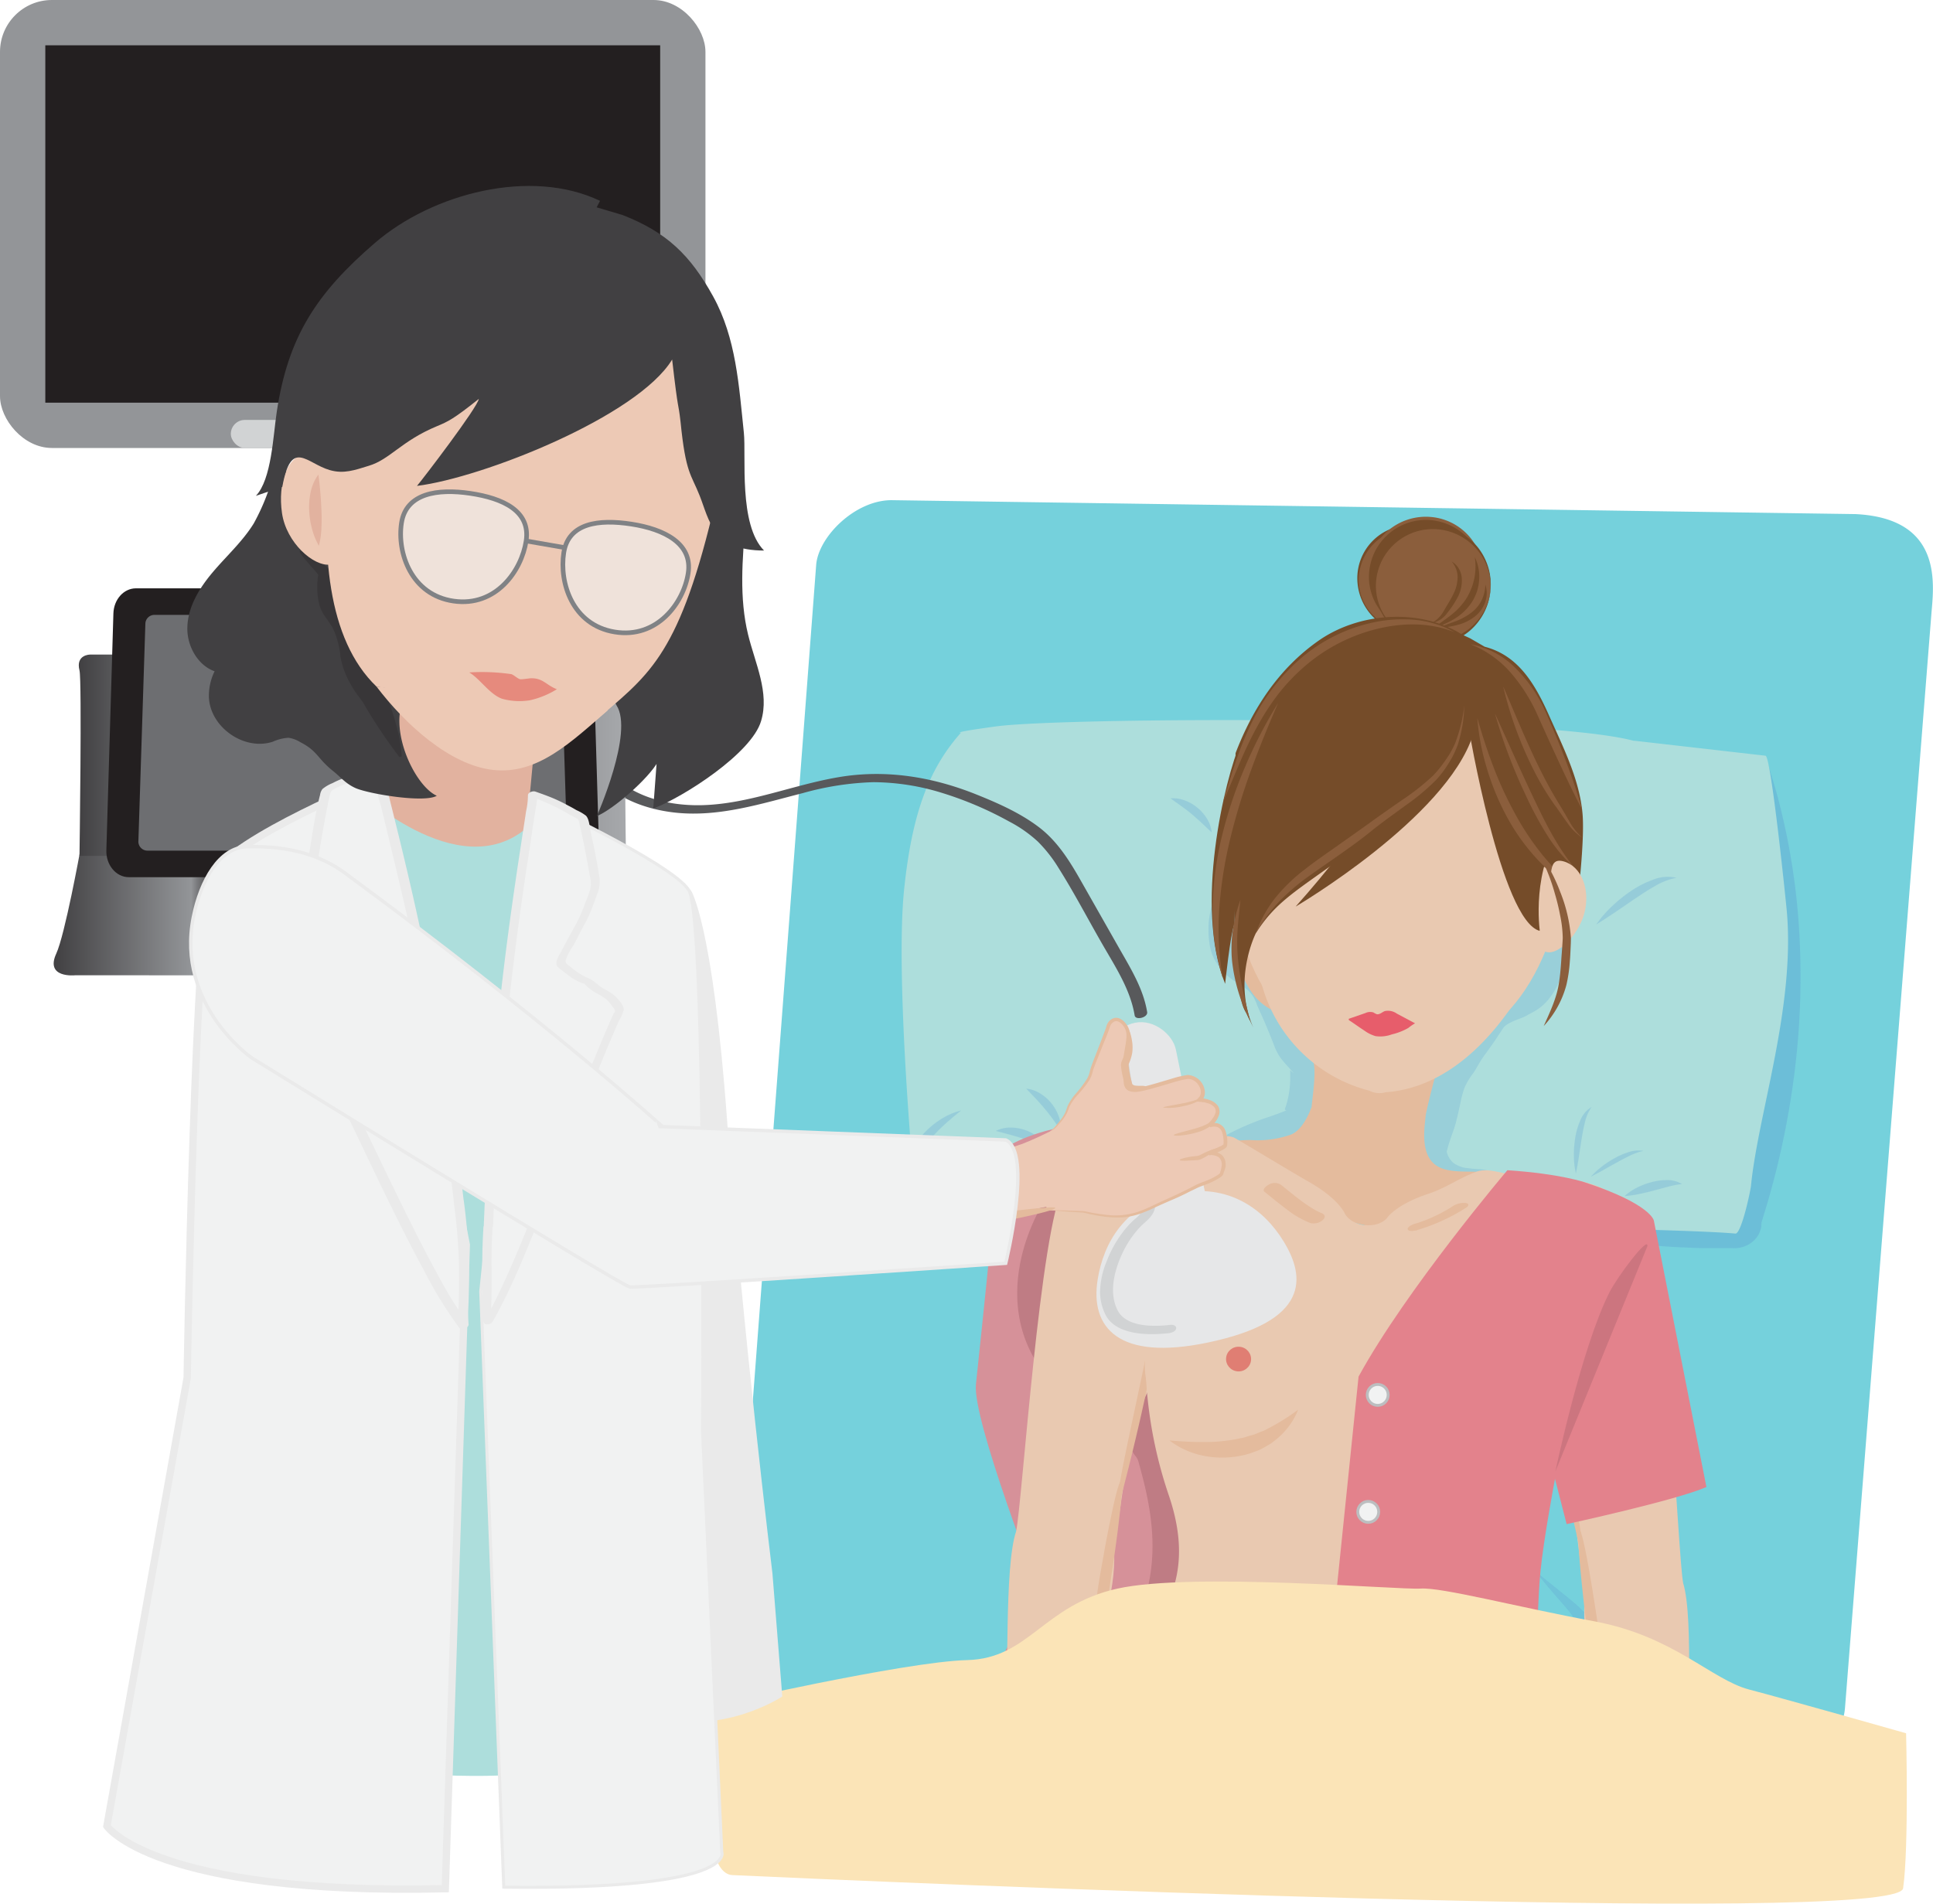 <svg xmlns="http://www.w3.org/2000/svg" xmlns:xlink="http://www.w3.org/1999/xlink" viewBox="0 0 446.94 440.24"><defs><linearGradient id="fce7b51f-4bb6-4903-bdf6-40486b4a5778" x1="12.4" y1="211.14" x2="150.71" y2="211.14" gradientUnits="userSpaceOnUse"><stop offset="0" stop-color="#414042"/><stop offset="0.23" stop-color="#939598"/><stop offset="0.23" stop-color="#939598"/><stop offset="0.24" stop-color="#797a7d"/><stop offset="0.25" stop-color="#656567"/><stop offset="0.27" stop-color="#555456"/><stop offset="0.29" stop-color="#49494b"/><stop offset="0.31" stop-color="#434244"/><stop offset="0.39" stop-color="#414042"/><stop offset="1" stop-color="#a7a9ac"/><stop offset="1" stop-color="#7b7c7e"/><stop offset="1" stop-color="#4f5051"/><stop offset="1" stop-color="#2d2d2e"/><stop offset="1" stop-color="#141415"/><stop offset="1" stop-color="#050505"/><stop offset="1"/></linearGradient><linearGradient id="edae6487-9c0c-45ca-821b-d4c305cb0b26" x1="18.22" y1="174.66" x2="144.89" y2="174.66" xlink:href="#fce7b51f-4bb6-4903-bdf6-40486b4a5778"/><linearGradient id="b2192271-04e0-40da-9e20-a21515b440f6" x1="71.08" y1="113.55" x2="92.03" y2="113.55" xlink:href="#fce7b51f-4bb6-4903-bdf6-40486b4a5778"/><linearGradient id="fd9d9176-9195-45a0-ba86-cf8f6b1743f7" x1="68.24" y1="131.14" x2="94.87" y2="131.14" gradientUnits="userSpaceOnUse"><stop offset="0" stop-color="#414042"/><stop offset="0.19" stop-color="#a7a9ac"/><stop offset="0.22" stop-color="#8f9093"/><stop offset="0.27" stop-color="#6d6e70"/><stop offset="0.31" stop-color="#555457"/><stop offset="0.36" stop-color="#464547"/><stop offset="0.39" stop-color="#414042"/><stop offset="0.65" stop-color="#939598"/><stop offset="0.7" stop-color="#7a7c7e"/><stop offset="0.84" stop-color="#39393a"/><stop offset="0.95" stop-color="#101010"/><stop offset="1"/></linearGradient></defs><g id="b916371e-0534-4024-bbf1-36ee261a20ef" data-name="Layer 2"><g id="a694b254-cdf7-442f-8dc4-d4b4ee3554cd" data-name="Layer 7"><path d="M413.8,406l-239.08-9.52c-6.54-.49-5.06-14.37-4.57-20.91l18.56-244.9c.5-6.54,9-15,17.42-15L429,118.89c20.62,1,18.05,16.76,17.55,23.31L426.59,395A12,12,0,0,1,413.8,406Z" style="fill:#75d1dc"/><g style="opacity:0.67"><g style="opacity:0.62"><path d="M214.44,270.63a9.06,9.06,0,0,0,2.35-.17,1.35,1.35,0,0,0,1-1,2.31,2.31,0,0,0-.74-1.88c-.08-.07-.07,0,0,.07a1.43,1.43,0,0,1,.16.23l.12.14h.17l1.31.14c1.74.16,3.48.38,5.2.61,3.45.45,6.86,1,10.24,1.67,6.77,1.28,13.42,2.85,20,4.49s13.15,3.39,19.76,4.81l10.06,1.76c1.67.3,3.34.59,5,.85a28.45,28.45,0,0,0,5,.42,25.66,25.66,0,0,1-5.11.2c-1.71-.06-3.41-.16-5.11-.27-3.4-.19-6.77-.49-10.18-.61-6.89-.12-13.72-.83-20.49-1.57s-13.49-1.57-20.17-2.24c-3.33-.35-6.66-.62-10-.85-1.66-.11-3.31-.21-5-.26l-1.23,0h-.16l-.19.12a1.15,1.15,0,0,1-.48.17,2.34,2.34,0,0,1-1.25-.11,4.38,4.38,0,0,1-1.64-1,4.16,4.16,0,0,1-1.29-2.13,2.55,2.55,0,0,1,.44-2.15A4.92,4.92,0,0,1,214.44,270.63Z" style="fill:#60a4d2"/></g><g style="opacity:0.62"><path d="M362.45,283.92a103.25,103.25,0,0,1,18.68-4.2q4.68-.63,9.39-.89c1.57-.1,3.15-.17,4.73-.18s3.16,0,4.89.07l.6,0c.08,0,.09,0,0,0a5.47,5.47,0,0,0-.66.19,4,4,0,0,0-1.46,1,3.54,3.54,0,0,0-.34.45c0,.06-.13.2-.2.33s-.13.25-.18.38a3.24,3.24,0,0,0-.25,1c0,.3,0,0,.2-1l.1-.37.1-.3,0-.14.1-.27.18-.54,1.48-4.34c.91-2.92,1.85-5.83,2.68-8.78q2.49-8.84,4.29-17.85A210.74,210.74,0,0,0,410.75,212q.18-9.25-.49-18.56c-.39-6.21-1.34-12.37-2-18.62.82,3,1.83,6,2.64,9s1.54,6.11,2.18,9.21a157.51,157.51,0,0,1,2.68,18.78,177.74,177.74,0,0,1-1.08,38.08,190.42,190.42,0,0,1-3.51,18.81c-.72,3.12-1.57,6.19-2.44,9.27l-1.39,4.58-.18.57-.09.29,0,.14c0,.07,0-.09.05-.16l.07-.23c.11-.54.12-.47.08.22a5.73,5.73,0,0,1-.4,1.57,4.63,4.63,0,0,1-.24.51,4.82,4.82,0,0,1-.27.45,5.56,5.56,0,0,1-.53.67,6.12,6.12,0,0,1-2.45,1.65,7.17,7.17,0,0,1-1.8.41,7,7,0,0,1-1.17,0h-.57l-4.49,0c-1.54,0-3.08,0-4.64-.1-3.11-.1-6.23-.29-9.36-.61s-6.27-.75-9.42-1.37c-1.57-.31-3.14-.65-4.71-1.08l-2.36-.69C364,284.52,363.22,284.26,362.45,283.92Z" style="fill:#60a4d2"/></g></g><path d="M230.23,168c15.83-2.18,125.43-2.58,147.52,3.32l.28,0,30.19,3.45c1.3.18,4.84,34.89,4.94,36.2,1.87,22.22-6.66,46.62-8.3,63.22-.14,1.37-2.25,11.21-3.61,11.09-16.95-1.53-102.74-1.76-139.44-6.28-17.34-2.14-44.36-7.69-48.63-8.06a2.48,2.48,0,0,1-2.27-2.27c-.77-9.17-3.66-46-1.85-63.1,1.75-16.68,5.38-27.44,13.14-36.14C222.2,169.46,219.52,169.46,230.23,168Z" style="fill:#addedc"/><g style="opacity:0.64"><g style="opacity:0.53"><path d="M377.13,286.8c1.34,5,2.37,10,3.3,15s1.73,10.06,2.42,15.11c1.39,10.09,2.38,20.21,3.1,30.36.19,2.54.31,5.06.47,7.63a55.38,55.38,0,0,1-.1,8.12c-.07.7-.16,1.4-.28,2.11l-.19,1.06-.17.85c-.23,1.18-.44,2.46-.72,3.82a21,21,0,0,1-1.35,4.28,10.35,10.35,0,0,1-3.21,4,9.69,9.69,0,0,1-2.25,1.19,14.24,14.24,0,0,1-2.17.66,11.64,11.64,0,0,1-2.41.28,5.82,5.82,0,0,1-.78-.05,5.35,5.35,0,0,1-.76-.16,7.5,7.5,0,0,1-1.23-.49,16.36,16.36,0,0,1-3.46-2.59,30.27,30.27,0,0,1-2.73-2.94c-.41-.5-.85-1.06-1.21-1.58s-.74-1-1.14-1.44c-.8-1-1.64-1.92-2.48-2.88s-1.67-1.93-2.49-2.92-1.65-2-2.38-3c1.9,1.71,3.94,3.23,5.91,4.86,1,.81,2,1.62,3,2.46.49.42,1,.84,1.47,1.33s.89.83,1.36,1.23a31.73,31.73,0,0,0,2.9,2.21,12.41,12.41,0,0,0,2.92,1.55,2.74,2.74,0,0,0,.57.14,1.08,1.08,0,0,0,.35,0,7.82,7.82,0,0,0,1.33-.41,14.08,14.08,0,0,0,1.41-.68,4.34,4.34,0,0,0,1-.74,5.66,5.66,0,0,0,1.11-2.15,18.63,18.63,0,0,0,.49-3.11c.1-1.15.15-2.4.25-3.74l.1-1,.07-.84q.06-.82.06-1.68a61.39,61.39,0,0,0-.46-7.12c-.23-2.5-.52-5-.73-7.58-.9-10.13-1.53-20.28-1.75-30.46q-.18-7.65,0-15.31C376.38,297.06,376.59,291.94,377.13,286.8Z" style="fill:#60a4d2"/></g><g style="opacity:0.53"><path d="M350.52,358.12c-2.31.92-3.4,3.22-5.3,4.65l2.92.35c.2-.72.38-1.44.61-2.15a4.65,4.65,0,0,1,.78-1.85c1.45-1.19-.17-2-1.46-1.61a11.31,11.31,0,0,0-3.45,1.82c-.48.38-.9,1-.33,1.48s1.64.22,2.25-.05l3.76-1.64c.67-.29,1.52-1.26.6-1.8a6,6,0,0,0-4.64-.5l2,1.05a4.34,4.34,0,0,1,1-1.14c.55-.41.92-1.12.21-1.57a2.59,2.59,0,0,0-2.51.37l-2.2,1.63,2.92.35a5.68,5.68,0,0,1,1.58-2.64c1-.94-.42-1.62-1.29-1.45a7.26,7.26,0,0,0-3.63,1.8l3.23.08a2.2,2.2,0,0,1,.63-1.18L345,354c-2.73,12.87-5.3,27.55,1.55,39.58.74,1.3,4.16.08,3.5-1.07a34.3,34.3,0,0,1-4.26-17.18c-.06-7.37,1.23-14.64,2.75-21.83.34-1.59-2.75-.58-3.23-.08A4.75,4.75,0,0,0,344,355.8c-.14.64.71.87,1.16.89a2.91,2.91,0,0,0,2.07-.81.86.86,0,0,1,.39-.23l-1.29-1.45a8.12,8.12,0,0,0-2.21,3.81c-.39,1.41,2.45.69,2.92.35l2.2-1.63-2.3-1.2a8.37,8.37,0,0,0-2.07,2.25c-.77,1.22,1.41,1.19,2,1.06a1.92,1.92,0,0,1,1.3.42l.6-1.8L345,359.1l1.91,1.43a5.86,5.86,0,0,1,1.77-1l-1.46-1.61c-1.68,1.37-2.08,3.71-2.63,5.7-.38,1.41,2.45.71,2.92.35a16,16,0,0,0,2.32-2.26,6.48,6.48,0,0,1,2.21-1.93c.58-.23,1.34-1,.84-1.62s-1.76-.29-2.37,0Z" style="fill:#60a4d2"/></g></g><g style="opacity:0.58"><g style="opacity:0.46"><path d="M283.42,204.59a20.56,20.56,0,0,1,3.63,4.62c.47.77.86,1.55,1.24,2.31s.71,1.52,1,2.29.56,1.48.77,2.24a9.76,9.76,0,0,1,.52,2.15,10.74,10.74,0,0,1,.06,2.12c0,.72-.14,1.44-.12,2.18a10.19,10.19,0,0,0,1.5,4.9c.45.8.92,1.59,1.42,2.34a11.52,11.52,0,0,0,.78,1.11,7.75,7.75,0,0,0,.69.83A28,28,0,0,0,298.7,235c.69.5,1.4,1.05,2.09,1.52.7.28,1.35.46,2,.68a20,20,0,0,1,2,.89l1.15.59.31.16a.66.66,0,0,1,.17.1l.41.33a9.78,9.78,0,0,1,1.32,1.37,13.19,13.19,0,0,1,2.15,4.37,20,20,0,0,1,.72,3.57,22.89,22.89,0,0,1-.25,6.67,19.42,19.42,0,0,1-2.53,6.71,14.6,14.6,0,0,1-2.79,3.35,11.78,11.78,0,0,1-4.54,2.46c-.43.1-.88.19-1.31.27l-.85,0c-.54,0-1.06,0-1.55-.05a26,26,0,0,1-2.88-.38,30.91,30.91,0,0,1-5.36-1.51,25.8,25.8,0,0,1-5.13-2.55.72.72,0,0,1-.2-1,.68.68,0,0,1,.25-.23,62.86,62.86,0,0,1,9.89-4.15c.77-.29,1.53-.52,2.21-.81.36-.12.67-.25,1-.38l.41-.2a.1.1,0,0,0-.08-.05c-.13-.06-.26-.08-.23-.2a4.8,4.8,0,0,1,.24-.72,21.45,21.45,0,0,0,1-6.39c0-.55,0-1.08,0-1.46s-.13-.66.18-.3a4.87,4.87,0,0,0,.47.42l.17.12s-.05-.07-.08-.1l-.2-.23-.86-1a20.46,20.46,0,0,1-2-2.35,12.22,12.22,0,0,1-1.51-3.05l-1-2.5c-.69-1.66-1.37-3.31-2.17-5l-.6-1.36c-.15-.42-.27-.76-.44-1.14a7.09,7.09,0,0,0-1.29-2c-1-1.18-2.72-1.87-4.55-3.3a13.06,13.06,0,0,1-4-5.06,12.12,12.12,0,0,1-.77-2.78,25.49,25.49,0,0,1-.25-2.76c0-.9,0-1.82.1-2.73a26.07,26.07,0,0,1,.49-2.73,17.38,17.38,0,0,1,2.33-5.5.79.79,0,0,1,1.08-.23l.1.08Z" style="fill:#60a4d2"/></g><g style="opacity:0.46"><path d="M359.82,216.47a8.76,8.76,0,0,1,1.71,5.24,13.45,13.45,0,0,1-1.11,5.45,16,16,0,0,1-2.9,4.55,11.37,11.37,0,0,1-2,1.71c-.74.51-1.47.83-2.4,1.37s-1.58.71-2.3,1a14.92,14.92,0,0,0-2,.91,4.46,4.46,0,0,0-.75.51,1.56,1.56,0,0,0-.26.25.6.6,0,0,0-.13.14l-.19.27c-.47.7-.95,1.4-1.41,2.12-.93,1.44-2,2.87-3,4.26s-1.61,2.69-2.4,3.87a16.32,16.32,0,0,0-2,3.28,21.12,21.12,0,0,0-.94,3.33l-.43,2-.24,1.07-.14.55-.07.28-.08.37a22.94,22.94,0,0,1-.75,2.49l-.72,2.07c-.45,1.29-.74,2.53-.81,2.76A4.86,4.86,0,0,0,336,268.9a6.76,6.76,0,0,0,3.49,1.27c.73.09,1.5.16,2.3.21a8.84,8.84,0,0,1,2.54.43l-.15.79c-1.34.26-2.83,1-4.48,1.43a9.53,9.53,0,0,1-5.68-.11,9.18,9.18,0,0,1-4.74-4.19,6.16,6.16,0,0,1-.45-.9,6.58,6.58,0,0,1-.32-1c-.07-.3-.13-.6-.19-.89l-.1-.82a18.42,18.42,0,0,1,0-2.88c.06-.89.14-1.73.25-2.52s.2-1.55.23-2.1l.07-1.12.13-1.25a18.19,18.19,0,0,1,.51-2.61,16.4,16.4,0,0,1,2.51-5.36,19.74,19.74,0,0,1,3.91-4,18,18,0,0,1,4.64-2.33,7.35,7.35,0,0,0,3.62-2.38,5.49,5.49,0,0,0,.93-1.93l.07-.27.15-.37a6.26,6.26,0,0,1,.39-.73,12.39,12.39,0,0,1,.86-1.18c1.16-1.41,2.43-2.6,3.28-3.66a3.2,3.2,0,0,0,.26-.37l.27-.46.56-.93c.4-.6.78-1.18,1.2-1.71.84-1.07,1.74-2,2.53-3.09a28.71,28.71,0,0,0,4.42-7.32Z" style="fill:#60a4d2"/></g><g style="opacity:0.49"><path d="M230.23,261.54a7.63,7.63,0,0,1,3.27-.78,10.3,10.3,0,0,1,6.33,2.07,7.6,7.6,0,0,1,2.18,2.56c-1.07-.4-2-.82-3-1.19s-1.88-.71-2.83-1-1.89-.58-2.88-.84Z" style="fill:#60a4d2"/></g><g style="opacity:0.49"><path d="M237.28,251.76a7.43,7.43,0,0,1,3.18,1.08,10.2,10.2,0,0,1,4.26,5.11,7.41,7.41,0,0,1,.49,3.33c-.69-.91-1.27-1.77-1.88-2.59s-1.21-1.6-1.85-2.36-1.3-1.51-2-2.25Z" style="fill:#60a4d2"/></g><g style="opacity:0.49"><path d="M270.62,184.63a7.66,7.66,0,0,1,3.32.47,10,10,0,0,1,2.92,1.69,10.15,10.15,0,0,1,2.22,2.54,7.49,7.49,0,0,1,1.09,3.18c-.85-.76-1.57-1.5-2.33-2.19s-1.49-1.35-2.25-2-1.56-1.24-2.38-1.84Z" style="fill:#60a4d2"/></g><g style="opacity:0.49"><path d="M208.79,273a14.56,14.56,0,0,1,1.23-5.41A19,19,0,0,1,213,262.8a19.28,19.28,0,0,1,4.18-3.73,15.66,15.66,0,0,1,5.06-2.26c-1.43,1.17-2.8,2.3-4.1,3.5a42.73,42.73,0,0,0-3.6,3.78,37.62,37.62,0,0,0-3.09,4.21C210.47,269.78,209.63,271.34,208.79,273Z" style="fill:#60a4d2"/></g><g style="opacity:0.49"><path d="M387.65,203a15.63,15.63,0,0,0-5,1.93c-1.55.86-3,1.85-4.51,2.84l-4.46,3.05c-1.5,1-3,2-4.62,3a24.8,24.8,0,0,1,3.63-4.21,32.49,32.49,0,0,1,4.33-3.5,22.53,22.53,0,0,1,5-2.6A9.14,9.14,0,0,1,387.65,203Z" style="fill:#60a4d2"/></g><g style="opacity:0.49"><path d="M380,266.16a13.65,13.65,0,0,0-3.18,1.13c-1,.49-2,1-3,1.57-2,1.08-3.92,2.25-6,3.27a17.87,17.87,0,0,1,2.56-2.36,23.41,23.41,0,0,1,2.9-1.91,17.05,17.05,0,0,1,3.22-1.4A7.07,7.07,0,0,1,380,266.16Z" style="fill:#60a4d2"/></g><g style="opacity:0.49"><path d="M388.9,273.83a21,21,0,0,0-3.32.65l-3.21.86c-1.07.29-2.16.55-3.28.78a23.77,23.77,0,0,1-3.47.49,12.92,12.92,0,0,1,2.95-2,17.35,17.35,0,0,1,3.29-1.23,13.93,13.93,0,0,1,3.54-.48A6.33,6.33,0,0,1,388.9,273.83Z" style="fill:#60a4d2"/></g><g style="opacity:0.49"><path d="M368,256a10.34,10.34,0,0,0-1.54,3.59c-.32,1.26-.56,2.55-.76,3.85-.44,2.61-.74,5.24-1.33,7.94a18.27,18.27,0,0,1-.47-4.09,24.48,24.48,0,0,1,.3-4.09,15.76,15.76,0,0,1,1.15-4A6.29,6.29,0,0,1,368,256Z" style="fill:#60a4d2"/></g></g><path d="M231,266.45s15-12.89,52.78-3.51c12.07,3-7.9,91.93-7.9,91.93l-.68,41.62s-34.21-1.76-42.44-4.22,7.79-23.47,7.79-23.47-15.77-40.41-14.9-48.65C229.79,281.15,231,266.45,231,266.45Z" style="fill:#d69199"/><g style="opacity:0.37"><path d="M268.05,390.89a78.64,78.64,0,0,1,1.83-9.87,11.25,11.25,0,0,1,1.56-3.24,36.73,36.73,0,0,0,3-6.46A43.92,43.92,0,0,0,276,349.38c-.58-3.32-1.39-6.61-2.28-9.86a13.32,13.32,0,0,0-.57-2,8.57,8.57,0,0,0-1-1.33,9.92,9.92,0,0,1-1.06-2c-2.38-5.73-1.71-12.44-1.31-18.48a7.59,7.59,0,0,0,0-2.47c-.36-1.26-2.07-1.48-3.14-1.64a16,16,0,0,0-10.76,1.62c-2.09,1.17-4.07,2.53-6.15,3.72-.51.29-1,.57-1.55.84l-.37.19c.08,0,.35-.16,0,0l-.72.3c-.23.09-.46.16-.69.24-.77.27.46-.08,0,0s.61-.08.57-.07a17.36,17.36,0,0,1,4.26.15,6.62,6.62,0,0,1,1.31.33c-.35-.14.3.25.12.08-4.5-4.28-6.79-11.18-7.22-17.24a39.29,39.29,0,0,1,3.52-18.52,46.13,46.13,0,0,1,10.05-14.6,31.65,31.65,0,0,1,6-4.66c.46-.26.92-.51,1.39-.75s.12-.05,0,0l.37-.17.82-.32c.47-.18,1-.27,1.44-.46s-.66.1-.27.07c.12,0,.24-.05.36-.07l.26-.05c.7-.16-1,.14-.34.05,1-.13-.91,0-.36,0,.11,0-1.54,0-.85,0,.39,0,.92.12-.85-.05.66.06-1.36-.19-.48-.05.45.07-1-.13-.55-.11a2.36,2.36,0,0,1,.38.1,16.28,16.28,0,0,0,7.15.24c.36-.07,1.49-.21,1.51-.72s-1.21-.75-1.46-.82a24.08,24.08,0,0,0-18.75,2.49,39.39,39.39,0,0,0-11.88,12.06c-7.1,10.66-10.59,24.84-4.77,36.86a31.3,31.3,0,0,0,2.66,4.5,7.34,7.34,0,0,0,2.92,2.95c2.49,1.06,5.67,1,8.3.75a14.17,14.17,0,0,0,4.25-1.05,52.47,52.47,0,0,0,6.9-3.87c1-.6,1.92-1.2,2.92-1.74l.62-.31c.29-.14-.36.15-.08,0a2.36,2.36,0,0,1,.28-.12,2.8,2.8,0,0,0,.51-.18c.28-.2-.78.17-.45.1s.07,0-.76.1l-6.3-.55c-1.24-.21-.09-.26-.21,0,0,0,0-.25,0,.11a6.76,6.76,0,0,1,0,1.19c-.06,1.16-.15,2.32-.23,3.49a60.85,60.85,0,0,0,0,9.92c.32,3.19,1.06,6.55,3.07,9.14a3.64,3.64,0,0,1,.78,1.64c.38,1.35.74,2.71,1.08,4.07,1.77,7.09,2.71,14.2,1.62,21.49a37.83,37.83,0,0,1-4.47,13,13.23,13.23,0,0,0-1.81,3.65c-.35,1.54-.69,3.08-1,4.63-.35,1.74-.66,3.48-.84,5.24-.11,1.12,4.39,1.24,5,1.25a16.49,16.49,0,0,0,3.58-.2c.39-.07,1.46-.2,1.51-.72Z" style="fill:#99585f"/></g><path d="M344.28,271.2c-6.77-1-16.2,2.43-14.85-11.15l.21-2.11c.3-1.75,1.47-6.31,2.05-8.5,3-11.35-2.67-26.71-11.81-27.62s-18.75,12.64-16.13,24.08c.59,2.57-.43,8.79-.5,10.26h-.06s-1.71,5.14-4.78,6.26a23.15,23.15,0,0,1-8.7,1.26c-2.11-.21-12.85.87-12.85.87s7.41,3.21,11.66,5.73,19.69,11.51,26,12.83,6.48,3.9,9.38.93,6.64-7.25,18.9-9.06C342.75,275,351.37,272.22,344.28,271.2Z" style="fill:#e4bb9d"/><path d="M282.49,265.49h0C282.85,265.62,282.89,265.63,282.49,265.49Z" style="fill:#e9c9b1"/><path d="M282.49,265.5c-1.51-.51-8.69-3-12.57-3.9C254,257.77,248.4,270.07,246,274.26c-5.53,9.61-9.66,73.35-11.06,79.9h0c-2.81,8.22-1.56,35.74-2.6,40.92v0c5.23,3.4,12.35,5,17.36,1.62,5.15-18.23,8.82-31.6,7.75-38.93,2.26-10.43,2.95-26,7.91-35.93C283.83,284.72,282.5,265.6,282.49,265.5Z" style="fill:#e9c9b1"/><path d="M265,294.48c.1,0,.44.69.8,2.07s.5,3.47.94,5.9c.1.62.23,1.26.37,1.92.07.34.15.67.22,1,0,.19.08.32.11.55a4,4,0,0,1,.05.66,34,34,0,0,1-.5,4.83c-.52,3.31-1.24,6.91-2,10.67-1.62,7.53-3.27,14.29-4.51,19.18s-2,7.88-2.21,7.86.08-3.18,1-8.12,2.41-11.76,4-19.27c.8-3.75,1.57-7.33,2.16-10.58a37.1,37.1,0,0,0,.64-4.56,12.21,12.21,0,0,0-.26-2c-.11-.69-.2-1.35-.28-2-.29-2.56-.21-4.59-.4-6A7.15,7.15,0,0,1,265,294.48Z" style="fill:#e4bb9d"/><path d="M249.68,396.74c-.18-.12.06-.81.29-2.17s.58-3.32.93-5.77c.73-4.91,1.62-11.72,2.65-19.25.49-3.82,1.18-7.36,1.75-10.61s1.17-6.16,1.68-8.6c1-4.89,1.86-7.88,2.22-7.82s.2,3.15-.36,8.11c-.28,2.48-.66,5.43-1.12,8.69s-1.07,6.86-1.54,10.59a195.21,195.21,0,0,1-3.44,19.25,39.92,39.92,0,0,1-1.78,5.72C250.4,396.2,249.8,396.84,249.68,396.74Z" style="fill:#e4bb9d"/><path d="M344,276.19h0C343.6,276.31,343.56,276.32,344,276.19Z" style="fill:#e9c9b1"/><path d="M344,276.2c1.52-.47,8.68-3.38,12.66-3.56,18.22-.85,21.29,9,23.59,13.29,5.26,9.76,7.69,73.59,8.92,80.17h0c2.58,8.3.6,35.77,1.5,41v.05c-5.32,3.26-12.48,4.66-17.4,1.15-4.66-18.36-8-31.82-6.71-39.13-2-10.48-2.25-26-6.94-36.12C342.1,295.37,344,276.3,344,276.2Z" style="fill:#e9c9b1"/><path d="M360.71,305.64c.12,0,0,.81-.22,2.18s-.19,3.4-.56,5.95c-.09.63-.2,1.29-.32,2a12.74,12.74,0,0,0-.32,2,37.24,37.24,0,0,0,.51,4.58c.51,3.27,1.18,6.86,1.88,10.64,1.41,7.54,2.7,14.39,3.5,19.36s1.12,8.12.83,8.15-.87-3-2-7.92-2.58-11.72-4-19.29c-.69-3.78-1.32-7.4-1.75-10.73a34.88,34.88,0,0,1-.38-4.83A5.72,5.72,0,0,1,358,317c0-.23.09-.36.13-.55.08-.34.17-.68.25-1,.16-.66.3-1.3.42-1.91.51-2.41.67-4.48,1.1-5.87S360.6,305.61,360.71,305.64Z" style="fill:#e4bb9d"/><path d="M373.24,408.27c-.13.1-.71-.55-1.23-1.89a40,40,0,0,1-1.63-5.77,195.36,195.36,0,0,1-2.92-19.33c-.37-3.74-.91-7.35-1.26-10.63s-.67-6.23-.88-8.72c-.43-5-.51-8.07-.15-8.12s1.11,3,2,7.88c.45,2.46.94,5.39,1.45,8.65s1.08,6.82,1.47,10.65c.83,7.56,1.54,14.39,2.13,19.31.28,2.47.58,4.44.78,5.8S373.42,408.16,373.24,408.27Z" style="fill:#e4bb9d"/><path d="M359.12,272.21c-8.18,1.19-13.84-2.63-17.63-1.27-4.05,1.45-7.13,3.79-11.17,5.12-7.59,2.5-9.57,5.56-9.57,5.56s-1.44,2-5,1.71h-.11l-.11,0c-3.55-.45-4.58-2.66-4.58-2.66s-1.33-3.38-8.28-7.33c-4.33-2.47-13.55-8.09-17.14-10.15-2.74-1.56-12.49,1.14-17.41,1.52-8.62.67-8.84,17.32-8.27,22.52.74,6.83,5.21,16.58,5.17,19.37A101.47,101.47,0,0,0,270.31,346c4.28,12.74,1.57,19.94-.06,24.43a60.23,60.23,0,0,1-5.15,9.34c-2,3.18-7.58,13.6-4.53,15.82,5.5,4,22.78,3,43.2,4.44h0c33,3.88,44.51-6.92,44.51-6.92s-4.65-10.7-5.36-15.43-.05-11.41,4.76-24,12.46-34.84,13-37.58,6.82-11.43,8.9-18C371,293.53,368.41,270.87,359.12,272.21Z" style="fill:#e9c9b1"/><ellipse cx="284.53" cy="315.66" rx="19.52" ry="19.86" transform="translate(-57.76 567.51) rotate(-84.31)" style="fill:#e9c9b1"/><ellipse cx="338.74" cy="325.33" rx="19.52" ry="19.86" transform="translate(-18.55 630.16) rotate(-84.31)" style="fill:#e9c9b1"/><ellipse cx="284.56" cy="315.42" rx="2.84" ry="2.88" transform="matrix(0.1, -1, 1, 0.1, -57.5, 567.32)" style="fill:#e07e73"/><ellipse cx="337.67" cy="324.98" rx="2.84" ry="2.88" transform="translate(-19.18 628.78) rotate(-84.31)" style="fill:#e07e73"/><path d="M270.4,333.13c2.84.23,5.52.38,8.15.36a39.12,39.12,0,0,0,7.64-.74c.6-.15,1.24-.21,1.83-.42s1.19-.37,1.8-.54,1.16-.48,1.76-.69c.29-.12.6-.21.88-.35l.85-.45a49.31,49.31,0,0,0,6.83-4.28,16.56,16.56,0,0,1-5.13,6.91l-.87.7c-.29.23-.63.39-.94.59-.65.37-1.29.76-2,1.08s-1.39.53-2.09.8a20.1,20.1,0,0,1-2.16.55,21.89,21.89,0,0,1-8.76,0A19.25,19.25,0,0,1,270.4,333.13Z" style="fill:#e4bb9d"/><path d="M322.45,334.25a50.9,50.9,0,0,0,6.6,4.57,25.69,25.69,0,0,0,6.88,2.76,23.07,23.07,0,0,0,7.35.45,59.76,59.76,0,0,0,7.9-1.45,17.25,17.25,0,0,1-7.26,4.51,16.81,16.81,0,0,1-8.88.37,17.67,17.67,0,0,1-7.83-4.12A16.63,16.63,0,0,1,322.45,334.25Z" style="fill:#e4bb9d"/><path d="M292.41,275.64c1.67,1.35,3.33,2.73,5.06,4a20.9,20.9,0,0,0,5.56,3.22,3.22,3.22,0,0,0,2.89-.77c.64-.68.41-1.28-.42-1.57-.35-.13.32.14,0,0l-.26-.11-.6-.28c-.43-.22-.85-.46-1.27-.72-.91-.56-1.79-1.17-2.65-1.81-.71-.53-1.58-1.22-2.38-1.87L296.18,274a2.66,2.66,0,0,0-2.71-.1c-.43.2-1.82,1.13-1.06,1.75Z" style="fill:#e4bb9d"/><path d="M327.72,284.45a44.21,44.21,0,0,0,11.33-5.19c.18-.11.53-.42.45-.69s-.52-.36-.74-.38a4.82,4.82,0,0,0-2.88.77c-.78.51-1.21.76-2.09,1.25s-1.49.78-2.25,1.13l-.33.15c.16-.07.18-.08.05,0l-.58.25-1.17.47-1.18.43-.33.11c-.22.08-.46.14-.69.21a4.73,4.73,0,0,0-1.38.61c-.17.13-.53.42-.45.7.18.69,1.86.32,2.24.21Z" style="fill:#e4bb9d"/><path d="M293.86,233.45a12.64,12.64,0,0,1-4.46-4,19.66,19.66,0,0,1-2.61-5.3,22.09,22.09,0,0,1-1-5.73,17.75,17.75,0,0,1,.67-5.84,30.21,30.21,0,0,1,2.43,5.23c.64,1.73,1.2,3.43,1.73,5.13l1.59,5.07C292.74,229.76,293.31,231.48,293.86,233.45Z" style="fill:#e4bb9d"/><g id="a2d9a5b2-7993-4c10-b156-9ec07d2b00e2" data-name="face"><path d="M356.16,220.92s-12.26,30-35.79,31.68h0a5.06,5.06,0,0,1-3.74-.36h0a34.74,34.74,0,0,1-25.51-27.34" style="fill:#e9c9b1"/><path d="M361.66,205.46c-5.84,27.67-19.55,40.22-42.6,38.68-23.91-1.6-34-20.5-34.95-48.72-1-29.13,22.42-51,45.41-48.73S367.67,176.93,361.66,205.46Z" style="fill:#e9c9b1"/></g><g id="be2c729f-0dd2-4646-a822-b7417b354958" data-name="Hair"><circle cx="326.14" cy="133.96" r="12.14" style="fill:#8b5e3c"/><path d="M338.26,135.16a12.67,12.67,0,0,1-4.28,8.36,11.9,11.9,0,0,1-9.07,2.81,12.58,12.58,0,0,1-8.26-4.6,12.8,12.8,0,0,1-2.78-9,12.28,12.28,0,0,1,13.51-11.22,12.05,12.05,0,0,1,8.34,4.6A12.76,12.76,0,0,1,338.26,135.16Zm-.07,0a11.62,11.62,0,0,0-2.83-8.75,12.35,12.35,0,0,0-8.05-4.17,12,12,0,0,0-13.06,10.53,11.61,11.61,0,0,0,2.59,8.8,11.83,11.83,0,0,0,8.13,4.18,12.53,12.53,0,0,0,8.72-2.57,11.6,11.6,0,0,0,4.5-8Z" style="fill:#754c29"/><circle cx="329.64" cy="133.2" r="13.34" style="fill:#754c29"/><path d="M343,134.53a14,14,0,0,1-4.72,9.17,13.09,13.09,0,0,1-9.94,3.07,13.73,13.73,0,0,1-9.06-5,14,14,0,0,1-3.06-9.87A13.5,13.5,0,0,1,331,119.57a13.23,13.23,0,0,1,9.14,5A14,14,0,0,1,343,134.53Zm-.07,0a13,13,0,0,0-.56-5.15,13.23,13.23,0,0,0-2.54-4.47,13.57,13.57,0,0,0-8.85-4.61,13.2,13.2,0,0,0-14.37,11.61,12.81,12.81,0,0,0,11.79,14.28,13.68,13.68,0,0,0,9.6-2.83,12.74,12.74,0,0,0,4.93-8.83Z" style="fill:#8b5e3c"/><circle cx="331.3" cy="135.33" r="13.34" style="fill:#8b5e3c"/><path d="M344.61,136.65a13.9,13.9,0,0,1-4.71,9.17,13.07,13.07,0,0,1-9.95,3.07,13.76,13.76,0,0,1-9.06-5,14,14,0,0,1-3.05-9.87,13.49,13.49,0,0,1,14.82-12.3,13.25,13.25,0,0,1,9.15,5A13.88,13.88,0,0,1,344.61,136.65Zm-.07,0a12.76,12.76,0,0,0-3.1-9.63,13.51,13.51,0,0,0-8.85-4.6A13.18,13.18,0,0,0,318.22,134a12.82,12.82,0,0,0,2.86,9.68,13,13,0,0,0,8.93,4.61,13.73,13.73,0,0,0,9.6-2.83,13.29,13.29,0,0,0,3.37-3.9A13,13,0,0,0,344.54,136.65Z" style="fill:#754c29"/><path d="M335.63,129.85a4.75,4.75,0,0,1,2.34,3.7,8.15,8.15,0,0,1-.86,4.43,21.67,21.67,0,0,1-2.4,3.67,5.71,5.71,0,0,1-3.62,2.41,7.28,7.28,0,0,0,2.86-3c.71-1.21,1.49-2.42,2.07-3.64a8.84,8.84,0,0,0,1-3.86A5.48,5.48,0,0,0,335.63,129.85Z" style="fill:#754c29"/><path d="M341,128.86A10.21,10.21,0,0,1,342,134.1a10.63,10.63,0,0,1-1.73,5.22,12.6,12.6,0,0,1-3.95,3.78,19.7,19.7,0,0,1-4.88,2.11c1.42-1.07,2.88-2,4.2-3.08a15.81,15.81,0,0,0,3.35-3.64A14.09,14.09,0,0,0,341,128.86Z" style="fill:#754c29"/><path d="M343.44,135.19a6.29,6.29,0,0,1-.09,4.19,7.4,7.4,0,0,1-2.63,3.41,11,11,0,0,1-3.86,1.77,17.84,17.84,0,0,1-4.1.56c1.28-.54,2.57-1,3.81-1.45a15,15,0,0,0,3.43-1.84,8.15,8.15,0,0,0,2.49-2.83A8.76,8.76,0,0,0,343.44,135.19Z" style="fill:#754c29"/><path d="M286.88,171.52c-3.78,8.92-10.79,38.17-3.61,56,0,0,1.2-11.46,2.12-13.73" style="fill:#754c29"/><path d="M339.49,167.89s7.6,45.17,16.54,47.39c0,0-2.12-14.48,5.49-24.28C361.52,191,349.59,167.78,339.49,167.89Z" style="fill:#754c29"/><path d="M331.34,156.51s-1.54,19.25-31.77,53.15c0,0,34.81-20.46,41-39.69C340.57,170,345.19,157.32,331.34,156.51Z" style="fill:#754c29"/><path d="M285.68,174.18c4-10.46,10.09-19.66,19.26-26.06s23.22-7.63,33.19-1.33l1.81.84,3.35,1.94c7.75,2,11.62,8.58,14.88,15.91s7.05,14.77,7.74,22.75c.49,5.6-.89,17.56-.89,17.56-13-7.72-20.23-15.48-23.27-30.34a36.32,36.32,0,0,0-2.29-6.27c-.1,5.09-3,9-6.76,12.48s-8.47,5.9-12.19,8.88c-18.1,14.52-24.19,15.91-30.13,25.26,0,0-5.52,10.85-.57,21.9l-1.64-3.41c-2-3-1.77-8.62-2.78-20.46" style="fill:#754c29"/><path d="M338.57,163.09a31.86,31.86,0,0,1-1.51,9.14,21.45,21.45,0,0,1-2.07,4.22,25.29,25.29,0,0,1-2.8,3.78,50.9,50.9,0,0,1-7.15,6c-2.49,1.83-5,3.61-7.39,5.49-4.78,3.94-10,7.3-14.94,10.85a49.76,49.76,0,0,0-6.9,5.87,40.83,40.83,0,0,0-2.93,3.48l-1.3,1.89c-.38.66-.8,1.31-1.2,2a28.22,28.22,0,0,1,4.49-8.16,39.17,39.17,0,0,1,6.73-6.52c2.44-1.93,5-3.67,7.5-5.44s5-3.52,7.49-5.32,5.06-3.59,7.57-5.34a55,55,0,0,0,7.15-5.62,27,27,0,0,0,2.84-3.51A20.62,20.62,0,0,0,336.4,172,35.07,35.07,0,0,0,338.57,163.09Z" style="fill:#8b5e3c"/><path d="M286.8,208.1c-.21,2.39-.52,4.74-.66,7.08a42.91,42.91,0,0,0,.14,7,63.83,63.83,0,0,0,1.12,6.94c.49,2.3,1.09,4.59,1.61,6.93a40.18,40.18,0,0,1-4.13-13.73,30.22,30.22,0,0,1,.17-7.24A38.45,38.45,0,0,1,286.8,208.1Z" style="fill:#8b5e3c"/><path d="M295.53,162.56c-2.21,5.07-4.29,10.16-6.18,15.32a147.69,147.69,0,0,0-4.8,15.69,96.93,96.93,0,0,0-2.6,16.14,68.32,68.32,0,0,0,.75,16.39,50,50,0,0,1-2.31-16.46,75,75,0,0,1,2.21-16.54,101.47,101.47,0,0,1,5.3-15.8A109.34,109.34,0,0,1,295.53,162.56Z" style="fill:#8b5e3c"/><path d="M341.58,166.07c1.1,3.82,2.3,7.57,3.7,11.22a87.6,87.6,0,0,0,4.89,10.64,62.3,62.3,0,0,0,6.42,9.71,47.89,47.89,0,0,0,8.43,8.15,31.53,31.53,0,0,1-9.61-7.11,47.65,47.65,0,0,1-7-9.79,58.54,58.54,0,0,1-4.59-11.09A54.12,54.12,0,0,1,341.58,166.07Z" style="fill:#8b5e3c"/><path d="M282.78,185.51c1.86-6,3.58-12.09,6.37-17.83a45.88,45.88,0,0,1,11.44-15.27,37.93,37.93,0,0,1,17.11-8.5,31.8,31.8,0,0,1,9.58-.55,23.18,23.18,0,0,1,9.05,2.85c-5.88-2.38-12.33-2.19-18.26-.69a40.36,40.36,0,0,0-16.2,8.4,45.49,45.49,0,0,0-6.36,6.65,58.25,58.25,0,0,0-5,7.79C287.5,173.82,285.32,179.74,282.78,185.51Z" style="fill:#8b5e3c"/><path d="M340,149a19.62,19.62,0,0,1,10.59,5.69,33.29,33.29,0,0,1,6.84,10.09c1.62,3.66,3.16,7.34,4.57,11.08s2.73,7.5,3.82,11.36c-1.87-3.55-3.59-7.14-5.27-10.75s-3.32-7.24-4.95-10.87a39.17,39.17,0,0,0-6.14-9.84A23.78,23.78,0,0,0,340,149Z" style="fill:#8b5e3c"/><path d="M345.65,165c2.81,6.12,5.49,12.25,8.35,18.31s5.72,12.08,10,17.33a35.32,35.32,0,0,1-6.45-7.8,79.1,79.1,0,0,1-4.78-8.94A120.43,120.43,0,0,1,345.65,165Z" style="fill:#8b5e3c"/><path d="M347.63,158.9c2.64,6.1,5.12,12.21,8,18.11,1.45,3,3,5.86,4.7,8.67.86,1.4,1.71,2.86,2.53,4.28a14,14,0,0,0,3.06,3.83,12.59,12.59,0,0,1-3.54-3.51c-1-1.35-1.87-2.72-2.88-4.06a62,62,0,0,1-5.12-8.59,87.94,87.94,0,0,1-6.79-18.73Z" style="fill:#8b5e3c"/></g><path d="M265.76,309.36a16,16,0,0,1,.07-4,23.5,23.5,0,0,1,.82-3.88,20.72,20.72,0,0,1,1.53-3.68,12.32,12.32,0,0,1,2.44-3.17l-1.32,3.66c-.4,1.22-.8,2.42-1.16,3.65C267.38,304.4,266.7,306.86,265.76,309.36Z" style="fill:#e4bb9d"/><path d="M352.42,317c-.09-1.69-.05-3.28-.1-4.87,0-.8-.07-1.59-.12-2.39s-.17-1.58-.25-2.44a8.38,8.38,0,0,1,1.48,4.8,11.71,11.71,0,0,1-.21,2.51A8.42,8.42,0,0,1,352.42,317Z" style="fill:#e4bb9d"/><path d="M357.78,209.47c1.45-5.52-.45-11.37,3.69-10.28s6.31,6.44,4.86,12-7.63,11.51-10.11,8c-1.42-2,.11-4.19,1.56-9.71" style="fill:#e9c9b1"/><path d="M311.83,235.62l3.88-1.34a2.52,2.52,0,0,1,1.82-.15,4.94,4.94,0,0,0,.75.4c.67.19,1.25-.45,1.9-.7a3.52,3.52,0,0,1,2.79.58l4.21,2.24a12.49,12.49,0,0,0-1.56,1.08,14.25,14.25,0,0,1-3.81,1.49,7.78,7.78,0,0,1-3.75.4,8.13,8.13,0,0,1-2.62-1.3c-1.32-.85-2.24-1.55-3.55-2.4" style="fill:#e75d6b"/><path d="M355.51,196.83a24.32,24.32,0,0,1,3,4.49,41.13,41.13,0,0,1,2.23,4.93,35.07,35.07,0,0,1,2.48,10.66c0,1-.05,1.86-.09,2.75s-.08,1.79-.16,2.68a33.74,33.74,0,0,1-.79,5.42,22.53,22.53,0,0,1-5.25,9.53c1.48-3.3,3-6.49,3.51-9.89.28-1.69.42-3.44.54-5.2.05-.89.13-1.77.19-2.66s.13-1.79.16-2.6a27.44,27.44,0,0,0-.58-5.14,51.71,51.71,0,0,0-1.24-5.13A45.3,45.3,0,0,0,355.51,196.83Z" style="fill:#8b5e3c"/><path d="M348.53,270.63s-23.43,27.62-34.41,47.73l-8.55,83.17s26.12,3.5,36.82,1.05c10.07-2.31,12.46-1.45,12.46-1.45s.35-27.87,1.33-37.72c.77-7.78,3.36-21.4,3.36-21.4h0l2.69,10.46s25.37-5.5,32.32-8.58l-12.16-61.64s-.69-3.78-15.8-8.77C366.59,273.48,361,271.46,348.53,270.63Z" style="fill:#e3828c"/><path d="M359.63,340.28s6-28.58,12.52-41.45c1.81-3.57,9-13.16,8.76-10.65" style="fill:#cc757f"/><circle cx="318.55" cy="322.59" r="2.42" style="fill:#f1f2f2;stroke:#bcbec0;stroke-miterlimit:10;stroke-width:0.666px"/><circle cx="316.36" cy="349.64" r="2.42" style="fill:#f1f2f2;stroke:#bcbec0;stroke-miterlimit:10;stroke-width:0.666px"/><circle cx="313.68" cy="376.63" r="2.42" style="fill:#f1f2f2;stroke:#bcbec0;stroke-miterlimit:10;stroke-width:0.666px"/><path d="M164.86,394.44s44.37-10.17,58.74-10.52,17.55-12.72,34.8-16.54,65.18.34,70.05,0,22.09,4.21,40.27,7.59,27.06,13.49,35.69,15.75,36.31,10.12,36.31,10.12.67,26.27-.69,35.85c-1.27,8.88-236.74-1.5-270.71-3.05-2.27-.1-4.08-3-4.11-6.59Z" style="fill:#fbe4b7"/><path d="M135.79,176.35c4.11,7.31,12.34,10.71,20.34,11.58,10.1,1.09,19.82-2.05,29.48-4.51a67.44,67.44,0,0,1,16.33-2.53,54.29,54.29,0,0,1,16,2.52A81.63,81.63,0,0,1,233.36,190a30.45,30.45,0,0,1,6.61,4.63,32.52,32.52,0,0,1,4.79,6.11c3.49,5.53,6.54,11.36,9.77,17,3.06,5.4,6.79,10.85,7.82,17.09.2,1.21,3.1.5,2.89-.78-.89-5.45-3.89-10.22-6.57-14.94l-8.81-15.52c-2.64-4.64-5.44-9.14-9.77-12.39s-9.37-5.47-14.29-7.45c-10.21-4.11-21.09-5.89-32-4-10.45,1.78-20.56,6.12-31.24,6.45-9.15.29-19.34-2.61-24.09-11.07-.57-1-3.36,0-2.67,1.23Z" style="fill:#58595b"/><path d="M81.62,197.93h63.3s3.2,18.39,5.32,22.62c2.24,4.48-4.32,5-4.32,5H17.32s-6.94.72-4.32-5c2-4.3,5.55-23.83,5.55-23.83Z" style="fill:url(#fce7b51f-4bb6-4903-bdf6-40486b4a5778)"/><path d="M81.47,197.93h63.26s-.59-40.56,0-42.89c.93-3.66-2.44-3.66-2.44-3.66H20.81s-3.36,0-2.43,3.66c.59,2.33,0,42.89,0,42.89Z" style="fill:url(#edae6487-9c0c-45ca-821b-d4c305cb0b26)"/><rect x="71.08" y="86.11" width="20.95" height="54.87" rx="10.48" style="fill:url(#b2192271-04e0-40da-9e20-a21515b440f6)"/><rect x="68.24" y="121.3" width="26.62" height="19.68" rx="9.84" style="fill:url(#fd9d9176-9195-45a0-ba86-cf8f6b1743f7)"/><rect width="163.11" height="103.6" rx="12" style="fill:#939598"/><rect x="9.98" y="9.98" width="143.16" height="83.64" style="fill:#231f20;stroke:#939598;stroke-miterlimit:10;stroke-width:0.992px"/><rect x="53.37" y="97.11" width="56.37" height="6.49" rx="3.24" style="fill:#d1d3d4"/><path d="M81.4,202.86h51.93c2.94,0,5.3-2.82,5.2-6.22l-1.64-54.78c-.1-3.24-2.4-5.8-5.2-5.8H31.42c-2.8,0-5.1,2.56-5.2,5.8l-1.63,54.78c-.11,3.4,2.25,6.22,5.19,6.22H81.72" style="fill:#231f20"/><path d="M81.4,196.72h47.7a2.1,2.1,0,0,0,2-2.25l-1.59-50.17a2.09,2.09,0,0,0-2-2.1H35.61a2.1,2.1,0,0,0-2,2.1L32,194.47a2.1,2.1,0,0,0,2,2.25H81.72" style="fill:#6d6e71"/><path d="M83.56,186.14,130.19,190l-6.4,219.2c-.14,2.5-35.85,1.65-36.18-.84Z" style="fill:#addedc"/><path d="M92.64,158.78,82.12,182.23s23.66,22.84,39.65,9.25l2-21.14Z" style="fill:#e2b29f"/><path d="M54.31,205.92c3.46-4.74,14.58-12.34,12.83-10.39,0,0,15.73,8,50.05,42.55,6.38,6.44,29.13,19.19,35.63,27.35,11.75,14.76,7.91,23,6.29,23.18l-4.47,1.1c-.55.17-5.66-.8-6.24-.9-14-2.26-83.72-40.54-91.52-50.93C53.48,233.35,42.82,221.63,54.31,205.92Z" style="fill:#edc9b5"/><path d="M87.46,226.17c0-.13.66-.2,1.81-.11A24.71,24.71,0,0,1,94,227c1.94.54,4.23,1,6.86,1.48.38.11.77.22,1.14.35l1,.45c.66.31,1.3.67,2,1q1.92,1.11,3.87,2.39c5.19,3.43,9.63,6.82,12.84,9.28s5.16,4,5,4.2-2.46-.84-5.85-3.05-8-5.38-13.12-8.76c-1.28-.84-2.54-1.64-3.77-2.37-.61-.36-1.22-.71-1.81-1l-.87-.43-.8-.27a49.64,49.64,0,0,1-6.92-1.94C89.86,226.87,87.44,226.48,87.46,226.17Z" style="fill:#e4bb9d"/><rect x="260.79" y="235.06" width="15.21" height="50.93" rx="7.6" transform="matrix(0.98, -0.2, 0.2, 0.98, -47.51, 60.23)" style="fill:#e6e7e8;stroke:#e6e7e8;stroke-miterlimit:10;stroke-width:0.787px"/><path d="M296.43,287.25c5,8.13,6.12,18-17.4,22.88-20.26,4.19-26.55-3.34-24.86-14.07,1.34-8.51,6.28-17.23,18-19.67S291.93,279.91,296.43,287.25Z" style="fill:#e6e7e8;stroke:#e6e7e8;stroke-miterlimit:10;stroke-width:0.787px"/><path d="M257.6,243a142.54,142.54,0,0,0,3.22,18.44c.68,3,1.37,6,2,9.05.31,1.55.6,3.1.86,4.66s.78,3.22.38,4.65c-.32,1.17-1.25,1.74-2.09,2.52a20.67,20.67,0,0,0-2.45,2.76,27,27,0,0,0-3.64,6.62,19.24,19.24,0,0,0-1.53,7.09,11.89,11.89,0,0,0,1.54,5.78c2.79,4.32,10,4.24,14.43,3.73.57-.07,1.56-.41,1.63-1.1s-.79-.87-1.31-.81c-3.74.43-10.21.62-12.24-3.38s-.8-9,1-12.93a23.67,23.67,0,0,1,4-6.1c1.43-1.55,3.36-2.6,3.69-4.88a12.73,12.73,0,0,0-.33-3.79c-.24-1.57-.53-3.12-.83-4.68-.58-2.95-1.24-5.88-1.9-8.82a149.79,149.79,0,0,1-3.48-19.6c-.11-1.16-3-.49-2.93.79Z" style="fill:#d1d3d4"/><path d="M241.92,262.51s4.16-3.48,4.88-6.19,5-5.61,5.48-8.59c.2-1.18,3.67-9.33,3.94-10.53.2-.86,1.84-2.94,3.87-.27,1.69,2.22.06,5.23.06,8.92,0,4.62-.32,5.85,1.86,6.07s11.15-3.16,12.84-3c2.37.18,4.37,3.53,2.46,5.3,0,0,7.67.53,2.23,6,0,0,4.1-1.6,3.7,4.5,0,.63-3.78,1.94-3.78,1.94s5-.66,3,4.82c-.08.21-1.41,1.28-4.64,2.41-1.56.54-2.92,1.62-8.21,3.91-6.26,2.72-8.41,5-19,2.52l-8.68-.45" style="fill:#edc9b5"/><path d="M241.92,279.84a3.93,3.93,0,0,1,1,0l2.78.07,4.45.16a3.61,3.61,0,0,1,.7.06l.68.14c.45.08.92.2,1.41.27,1,.17,2,.32,3.1.43a16.7,16.7,0,0,0,7.1-.73,34.55,34.55,0,0,0,3.75-1.6c1.28-.62,2.64-1.22,4-1.84s2.76-1.3,4.17-2c.71-.37,1.41-.77,2.2-1.1s1.54-.56,2.3-.91a12.36,12.36,0,0,0,2.15-1.17l.23-.18.12-.11.16-.51a6.44,6.44,0,0,0,.24-1.19,2.14,2.14,0,0,0-.67-2,3.35,3.35,0,0,0-2.23-.48l-.21-.9c.65-.24,1.33-.5,2-.78.33-.15.65-.3,1-.46a3.21,3.21,0,0,0,.41-.26l.13-.11h0a7.22,7.22,0,0,0-.34-2.86,2,2,0,0,0-.81-1,1.66,1.66,0,0,0-.59-.21,2.93,2.93,0,0,0-1.31.12l-.27-.39-.25-.4.71-.79a1.45,1.45,0,0,0,.21-.28l.14-.2.29-.41c.08-.14.13-.29.2-.44a1.6,1.6,0,0,0,0-1.61,3,3,0,0,0-1.52-1,8.68,8.68,0,0,0-1-.27l-.26,0a5,5,0,0,0-.56-.08l-1.16-.11.19-.22.69-.76a1.32,1.32,0,0,0,.27-.48,1.69,1.69,0,0,0,.13-.71,3,3,0,0,0-.46-1.47,3,3,0,0,0-2.5-1.56,23,23,0,0,0-3.35.78l-3.36,1c-1.12.32-2.23.63-3.35.9a16.28,16.28,0,0,1-1.72.31,4.27,4.27,0,0,1-.95,0,3.14,3.14,0,0,1-.94-.23,1.76,1.76,0,0,1-.83-.7,2.65,2.65,0,0,1-.33-.94,11.4,11.4,0,0,1-.12-1.72c0-1.09,0-2.17,0-3.24,0-2.2.71-4.25.72-6.15a3.56,3.56,0,0,0-.89-2.47c-.57-.7-1.36-1.14-2-.76a2,2,0,0,0-.8.82,2.85,2.85,0,0,0-.2.59l-.24.66c-.32.87-.65,1.7-1,2.52-.65,1.63-1.28,3.19-1.87,4.68-.29.74-.59,1.49-.79,2.18a6.6,6.6,0,0,1-.86,2.15,26.29,26.29,0,0,1-2.56,3.25,12.57,12.57,0,0,0-2,2.83,14,14,0,0,1-.58,1.47,9.71,9.71,0,0,1-.76,1.24,20.47,20.47,0,0,1-2.82,3.06,5.44,5.44,0,0,1-1.14.9s.34-.36,1-1a23.49,23.49,0,0,0,2.65-3.14,9.19,9.19,0,0,0,.69-1.2,13.65,13.65,0,0,0,.53-1.47,12.51,12.51,0,0,1,2-3,27.43,27.43,0,0,0,2.44-3.22,5.89,5.89,0,0,0,.76-2c.21-.79.49-1.5.77-2.26.59-1.5,1.19-3.08,1.83-4.72.31-.81.64-1.65.94-2.5l.22-.63a3.1,3.1,0,0,1,.25-.72,2.66,2.66,0,0,1,1.13-1.17,2,2,0,0,1,1.72-.07,3.59,3.59,0,0,1,1.29,1,4.42,4.42,0,0,1,1.11,3c0,2.15-.67,4.12-.68,6.19,0,1.06,0,2.13,0,3.21s0,2.29.74,2.52a2.19,2.19,0,0,0,.68.16,3.78,3.78,0,0,0,.74,0,14.13,14.13,0,0,0,1.61-.3c1.08-.26,2.18-.57,3.29-.89l3.36-1a23.06,23.06,0,0,1,3.57-.83,4.2,4.2,0,0,1,4,4,2.9,2.9,0,0,1-.19,1.08c-.21.49-.16.29-.17.33h0l.29.06a7.45,7.45,0,0,1,1.12.31,3.93,3.93,0,0,1,2,1.42,5.2,5.2,0,0,1,.28.63c0,.22.05.45.07.67a3.24,3.24,0,0,1-.32,1.22,5.36,5.36,0,0,1-.26.54l-.32.47-.28.39H281l.23,0a2.7,2.7,0,0,1,2.11,1.77,7.85,7.85,0,0,1,.4,3.38c-.07.16-.08.35-.23.48a2,2,0,0,1-.28.25,4.31,4.31,0,0,1-.52.32c-.34.18-.68.34-1,.49-.68.3-1.36.56-2.05.8l-.21-.89a4.22,4.22,0,0,1,2.91.67,2.73,2.73,0,0,1,.89,1.31,6.58,6.58,0,0,1,.14.75c0,.25,0,.49,0,.73A7.63,7.63,0,0,1,283,271l-.11.32a1.56,1.56,0,0,1-.14.39,1.33,1.33,0,0,1-.32.34c-.1.09-.19.15-.28.22a14.15,14.15,0,0,1-2.32,1.25c-.76.34-1.6.62-2.32.9s-1.43.69-2.15,1q-2.13,1.11-4.22,2c-1.4.61-2.73,1.18-4,1.78a33.56,33.56,0,0,1-3.84,1.59,15.63,15.63,0,0,1-3.83.75,22.79,22.79,0,0,1-3.54-.11c-1.12-.12-2.17-.29-3.15-.49-.49-.08-1-.21-1.42-.31l-.67-.15a3.78,3.78,0,0,0-.62-.07l-4.44-.3-2.78-.22A5.08,5.08,0,0,1,241.92,279.84Z" style="fill:#e4bb9d"/><path d="M268.94,256.14c0-.2,2.08-.48,4.61-1a19.48,19.48,0,0,0,3.16-.84c.77-.3,1.21-.58,1.27-.51s-.3.49-1.08.92a11.42,11.42,0,0,1-3.22,1.07A13.3,13.3,0,0,1,268.94,256.14Z" style="fill:#e4bb9d"/><path d="M271.4,262.51c0-.29,2.35-.76,5.17-1.59a14.81,14.81,0,0,0,3.39-1.44c.8-.49,1.21-.94,1.33-.85s-.13.7-.91,1.4a9.4,9.4,0,0,1-3.53,1.82C273.9,262.72,271.43,262.75,271.4,262.51Z" style="fill:#e4bb9d"/><path d="M272.76,268.27c0-.13.47-.32,1.29-.52.42-.1.91-.19,1.46-.28l.87-.1a3.7,3.7,0,0,0,.8-.13c.46-.18,1.07-.54,1.56-.75s1-.42,1.37-.57c.79-.28,1.31-.39,1.37-.27s-.36.45-1.07.89l-1.26.75a16.15,16.15,0,0,1-1.65.87,3.61,3.61,0,0,1-1,.15l-.86.05c-.54,0-1,.06-1.46.07C273.31,268.45,272.78,268.4,272.76,268.27Z" style="fill:#e4bb9d"/><path d="M260.81,238c.23,0,.62.91.9,2.53a9.42,9.42,0,0,1,.07,3,10.55,10.55,0,0,1-.47,1.73l-.33.85a1.8,1.8,0,0,0,0,.49,22.8,22.8,0,0,0,.58,3.19l.18.69c.06.2.06.22.13.3a1.21,1.21,0,0,0,.77.29c.69.08,1.36,0,1.81.06s.73.11.75.23-.21.27-.63.45a6.85,6.85,0,0,1-1.94.52,2.43,2.43,0,0,1-1.69-.41,2.08,2.08,0,0,1-.67-.89c-.11-.27-.2-.52-.29-.78a16.14,16.14,0,0,1-.77-3.54,2.64,2.64,0,0,1,.15-1.29l.33-.78a9.82,9.82,0,0,0,.49-1.44,12.16,12.16,0,0,0,.29-2.59C260.5,239.09,260.55,238.07,260.81,238Z" style="fill:#e4bb9d"/><path d="M138,276.37c0-9.47,7.44-13.17,11.94-14,9.32-1.67,18.37,2.17,60,4.35,7,.37,13.68-1.34,22.65-1.25,1.35,0,4-.6,13.16-5.3l2.43,18.24c-.32.38-8.64-.1-15.59,3.71-5.89,3.23-73.71,10.34-84.17,6.66C143.85,287.21,138,282.15,138,276.37Z" style="fill:#edc9b5"/><path d="M244,279.36c.08.41-5.33,1.82-14.18,3.45s-21.15,3.48-34.79,5c-6.83.77-13.34,1.4-19.29,1.8q-4.46.33-8.5.4a35.38,35.38,0,0,1-4-.33c-1.22-.15-2.37-.3-3.46-.4a18.24,18.24,0,0,0-3-.09l-2.84.32a17.86,17.86,0,0,1-2.6.11,8.39,8.39,0,0,1-2.21-.39,16.47,16.47,0,0,1-2.73-1.15c-.59-.31-.88-.52-.85-.63s.4-.08,1.06,0,1.61.36,2.8.55a11.44,11.44,0,0,0,4.28-.26l2.81-.56a17.54,17.54,0,0,1,3.4-.15c1.16,0,2.34.12,3.56.21s2.49.18,3.67.13c2.58-.16,5.39-.38,8.33-.67,5.89-.56,12.37-1.27,19.16-2l34.81-4.11C238.42,279.55,244,278.92,244,279.36Z" style="fill:#e4bb9d"/><path d="M43.28,318.63,24.72,422.31s10.84,16,78.24,14.48l4.85-148.9L86.93,180.37s-32.9,13.35-37.82,22C45,209.59,43.28,318.63,43.28,318.63Z" style="fill:#f1f2f2;stroke:#eaeaea;stroke-miterlimit:10;stroke-width:1.701px"/><path d="M106.06,277.87c-5.1-45-11.31-69.39-18.45-98.13V179c-5.76,1.49-6.45.34-12.11,3.75-.58.35-3.23,16.7-3.36,17.63a5.86,5.86,0,0,0,.84,3.18c3.43,6.9,2.61,4.66,6.66,10.68.59.86,3.68,4.15,2.8,4.93-5.2,4.63-6.44,4.11-6.94,4.63-3.38,3.62-5.35,2.29-7.91,7.25,9.78,15.19,29,61.79,39.61,75.53-.39-3.19.61-9.23-.33-22.4Z" style="fill:#f1f2f2"/><path d="M107.2,277.56c-1.72-15.17-3.83-30.29-6.57-45.31C98.48,220.43,95.9,208.7,93.09,197c-.74-3.07-1.5-6.14-2.25-9.2-.4-1.6-.8-3.2-1.19-4.8a18,18,0,0,1-.89-4.19c0-.66-.86-.62-1.32-.51-2.8.71-5.75.82-8.46,1.85a18.5,18.5,0,0,0-2.08.95,8.67,8.67,0,0,0-2.34,1.37,2.8,2.8,0,0,0-.55,1.34c-1.13,4.36-1.75,8.89-2.48,13.32-.24,1.48-.77,3.22-.45,4.71A21,21,0,0,0,73.45,207a26,26,0,0,0,1.53,2.6c1.34,2,2.71,4,4.19,5.83.73.9,1.88,2,2.18,3.14,0,0,.14.46.16.35-.05.26-1,.86-1.21,1A26.91,26.91,0,0,1,78,221.67a12,12,0,0,1-2.32,1.23,6,6,0,0,0-2,1.44,35.06,35.06,0,0,1-3.85,2.54A11,11,0,0,0,66.52,231a.45.45,0,0,0,0,.52c5.73,8.95,10.12,18.83,14.72,28.38,5.5,11.44,10.87,23,16.91,34.13a95.77,95.77,0,0,0,8,13c.48.63,2.29.07,2.19-.76a35.75,35.75,0,0,1,0-5.07c.09-2.85.14-5.7.09-8.55a135.25,135.25,0,0,0-1.21-15.06c-.11-.85-2.4-.32-2.28.61a132.57,132.57,0,0,1,1.21,15.43c0,2.76,0,5.51-.11,8.27a34.49,34.49,0,0,0,0,5l2.2-.77a89.48,89.48,0,0,1-7-11.29c-2.9-5.27-5.6-10.66-8.26-16.06-5.63-11.44-11-23-16.74-34.42a155.88,155.88,0,0,0-7.57-13.77l0,.52a9.08,9.08,0,0,1,3-3.6c1.07-.68,2.19-1.23,3.2-2A16.14,16.14,0,0,0,76.47,224c-.06.06-.24.15-.18.13l.28-.11a10.54,10.54,0,0,0,1.92-.91,24.63,24.63,0,0,0,3.5-2.52c1-.8,2.13-1.43,1.56-2.8a12.61,12.61,0,0,0-2-3c-.85-1.06-1.59-2.2-2.38-3.31a46.17,46.17,0,0,1-3.33-5,24.56,24.56,0,0,1-2.37-5,4.9,4.9,0,0,1,0-2.19c.68-4.31,1.4-8.62,2.25-12.9.19-1,.37-1.91.62-2.84s1-1.11,2.17-1.68c2.91-1.41,6.2-1.47,9.3-2.26l-1.31-.5c0,2.53,1.06,5.21,1.66,7.65.69,2.77,1.37,5.53,2,8.3,1.37,5.62,2.7,11.25,4,16.9q4.26,19.25,7.2,38.76c1.38,9.13,2.56,18.3,3.6,27.47C105,279,107.31,278.49,107.2,277.56Z" style="fill:#eaeaea"/><path d="M159.76,205.9s5.05,7.52,8.39,53.68S178.6,363.87,178.6,363.87l2.28,28.47s-14.1,9.42-30.73,4.54c0,0-14.54-149.29-12.33-162.47S138.28,200.71,159.76,205.9Z" style="fill:#eaeaea"/><path d="M162.43,330.88l4.45,97.41s4.13,8.81-50.4,8.15l-5.32-137.77,11.86-114s32.07,14.81,36.22,21.15S162.43,330.88,162.43,330.88Z" style="fill:#f1f2f2;stroke:#eaeaea;stroke-miterlimit:10;stroke-width:0.704px"/><path d="M112.92,283.65c1.83-45.25,5.77-70.07,10.27-99.3l0-.78c5.61,2,6.38,2.57,11.43,5.47.52.3,2.89,13.53,3,14.44a6.83,6.83,0,0,1-.54,3.24c-2.55,7.17-2,4.87-5.11,11.22-.45.91-2.92,4.46-2.12,5.16,4.72,4.15,5.76,3.51,6.21,4,3.11,3.29,4.73,1.8,7.2,6.5-7.53,16-22,57.4-30.28,72-.76-1.33-.09-10-.42-15.65Z" style="fill:#f1f2f2"/><path d="M114,283.53c.62-15.36,1.58-30.71,3.1-46,1.19-12,2.75-23.9,4.51-35.8.47-3.18,1-6.37,1.44-9.55.25-1.63.51-3.27.76-4.9a19.78,19.78,0,0,0,.42-4l-1.7.9a46.63,46.63,0,0,1,7.7,3.36l1.74,1a17.52,17.52,0,0,1,1.66.91,4.43,4.43,0,0,1,.44,1.53c.94,3.84,1.61,7.75,2.32,11.64a9,9,0,0,1,.24,1.78c-.05,1.71-1,3.48-1.54,5.06a35,35,0,0,1-2.14,4.66c-1.14,2.09-2.28,4.19-3.4,6.29-.37.69-1.09,1.85-.87,2.68.15.58.83,1,1.27,1.33s1.15.92,1.74,1.34a12.42,12.42,0,0,0,2.39,1.39c.25.1.5.18.76.27s.23.07.27.1-.06-.07.14.13a12.05,12.05,0,0,0,.9.85,12.52,12.52,0,0,0,1.41,1,16.84,16.84,0,0,1,2.63,1.61,7.53,7.53,0,0,1,1.28,1.48c.16.25.72.86.74,1.13s-.24.5-.31.65c-.4.89-.8,1.77-1.19,2.66-.91,2.07-1.78,4.16-2.64,6.25-4.3,10.42-8.31,21-12.47,31.44-3.81,9.59-7.56,19.31-12.31,28.48-.41.79-.83,1.57-1.27,2.34l2-.23c-.69-1.38-.39-3.55-.38-5,0-2.7.09-5.39,0-8.08,0-2.92.1-5.79.26-8.7,0-.93-2.08-.54-2.12.24-.17,3-.3,6-.26,9.05,0,2.74,0,5.47,0,8.21,0,1.44-.29,3.53.38,4.87.35.7,1.73.34,2-.23,4.82-8.52,8.37-17.82,12-26.88,4.38-10.89,8.55-21.87,13-32.75.93-2.29,1.87-4.58,2.85-6.85.41-1,.83-1.93,1.25-2.89a15.27,15.27,0,0,0,1.21-2.64c.21-1-1.3-2.63-2-3.31a13.32,13.32,0,0,0-2.59-1.67c-1.39-.78-2.29-2-3.78-2.55a10.73,10.73,0,0,1-2.15-1.18c-.63-.43-1.23-.9-1.82-1.38s-1.2-.71-1.07-1.46a11.12,11.12,0,0,1,1.64-3.24c.65-1.08,1.17-2.22,1.76-3.33.79-1.52,1.65-3,2.3-4.57.53-1.29,1-2.61,1.47-3.92a8.05,8.05,0,0,0,.66-4c-.57-3.69-1.33-7.37-2.12-11-.21-1-.3-2.71-1.05-3.43a10.91,10.91,0,0,0-2.18-1.27c-.6-.35-1.2-.7-1.81-1a37.15,37.15,0,0,0-3.35-1.65c-1.43-.61-2.89-1.13-4.35-1.64-.57-.2-1.74.19-1.7.9a17.31,17.31,0,0,1-.43,3.64c-.21,1.43-.43,2.85-.65,4.28l-1.29,8.46c-.84,5.69-1.66,11.38-2.4,17.09q-2.53,19.38-3.94,38.89c-.66,9.17-1.15,18.36-1.52,27.55C111.82,284.7,114,284.31,114,283.53Z" style="fill:#eaeaea"/><path d="M79.64,201.82c-5.25-3.85-12.5-6.29-22.55-6-6.34.16-10.7,7.8-12.38,16.27-4.05,20.35,13.46,32.54,13.46,32.54s85.36,52.7,87.46,53,86.91-5.48,86.91-5.48,6.3-25.74,0-28.52l-79.33-3.08S125.91,235.8,79.64,201.82Z" style="fill:#f1f2f2;stroke:#eaeaea;stroke-miterlimit:10;stroke-width:0.787px"/><path d="M152.6,166c3.16,3,1.7,6.18-.43,10.07S142,187.06,138,188.74c0,0,8.63-19.46,4.53-25.65s22.37-60.94,22.37-60.94l7.5,18.41c-.76,8.75-1.51,17.7.57,26.2,1.62,6.64,5,13.43,3,20-2.19,7.46-17.91,17.57-24.93,20.23" style="fill:#414042"/><path d="M92.64,163.71l-13.57-41.2-1.79,1.11c3.31-14.12-13.79-15-13.79-15a49.86,49.86,0,0,1-4.83,12.45c-2.55,4.12-6.2,7.42-9.34,11.11s-5.89,8.07-6,12.92c-.13,4.26,2.41,8.78,6.3,10.14a12.9,12.9,0,0,0-1.32,5.88c.19,7,8.11,12.58,14.75,10.42a10.34,10.34,0,0,1,3.65-.92,7.09,7.09,0,0,1,2.71,1c4.05,2.08,3.89,3.67,7.42,6.54,2,1.59,3,3,5.32,4.07,3,1.36,16,3.52,18.84,1.8C96.45,182,91,171.36,92.64,163.71Z" style="fill:#414042"/><g style="opacity:0.3"><path d="M70,127.29s.12.1.22.16l.32.24.68.46,1.42.91a31.69,31.69,0,0,1,2.87,2c.12.11.25.22.4.38l.13.15a2.3,2.3,0,0,1,.15.23,1.69,1.69,0,0,1,.11.26c0,.1.06.21.06.19l.06.1c.16.26.31.51.44.77.28.51.52,1,.76,1.55a24,24,0,0,1,1.07,3.16,10,10,0,0,1,.31,3.29,19,19,0,0,0-.1,3.44A9.89,9.89,0,0,0,82,150.35c1.6,1.6,2.76,3.33,4.18,4.92a18.69,18.69,0,0,1,2,2.82,12.11,12.11,0,0,1,.86,1.85l.6,1.59c.78,2.12,1.49,4.28,2.07,6.5a33.1,33.1,0,0,1,1.18,6.88l-.54.17a119.05,119.05,0,0,1-7.6-11.23l-.84-1.45c-.23-.35-.52-.69-.79-1.08a22.5,22.5,0,0,1-1.82-2.7,20.24,20.24,0,0,1-2.58-6.7,19,19,0,0,0-1.81-6.72c-.56-1-1.32-2-2-3a8.58,8.58,0,0,1-1.27-3.25,17.18,17.18,0,0,1-.28-3.44,14.84,14.84,0,0,1,.12-1.75c0-.29.08-.58.13-.88l0-.11c0-.05,0,0,0,.09a.62.62,0,0,0,.07.16l0,.06v0a1.23,1.23,0,0,0-.15-.24c-.6-.8-1.43-1.63-2.15-2.49-.37-.43-.75-.85-1.12-1.3l-.53-.7a3.57,3.57,0,0,1-.25-.38,1.4,1.4,0,0,1-.23-.53Z" style="fill:#231f20"/></g><path d="M140.58,164.23c-8.53,7.4-16.32,15-26.6,13.82-10-1.12-20.3-10.56-26.93-19.27" style="fill:#edc9b5"/><path d="M87.05,158.78c-11.37-10.91-13-31.39-10.59-53,4-35.91,27.57-62.77,52.65-60s44.12,38,35.6,73.12c-8.15,33.65-15.17,37.46-27.45,48.11" style="fill:#edc9b5"/><path d="M79,116.65c1,6.94,1.2,13.36-2.61,13.91s-10.19-5-11.19-11.91,1.27-13,5.09-13.55S78,109.72,79,116.65Z" style="fill:#edc9b5"/><path d="M73.73,126.22a15.91,15.91,0,0,1-1.61-4,19.55,19.55,0,0,1-.63-4.18,16.19,16.19,0,0,1,.35-4.27,10.22,10.22,0,0,1,1.77-4c.23,1.47.34,2.82.46,4.16s.19,2.65.25,4,.07,2.68,0,4.06A19.08,19.08,0,0,1,73.73,126.22Z" style="fill:#e2b29f"/><path d="M155.41,83.15c-8,13.16-43.78,27.33-59,29.22,1.32-1.53,14-18.12,14.3-20.12-5.82,4.66-7.17,5.27-9.7,6.32-8.25,3.43-10.82,7.68-15.74,9.15-3.22,1-5.81,1.93-9,1-5.4-1.53-8.92-7.51-11,3.88l-6.11,2.07c3.64-3.77,4-14,4.83-19.41,2.62-17.48,9.27-27.49,22.66-39.05s36.14-17.39,52.09-9.76l-.78,1.5,6,1.78c10.21,4,15.64,9.24,20.94,18.84s5.95,20.57,7.09,31.48c.57,5.46-1.26,21.28,4.67,27.27-11.91,0-12.65-7.06-14.87-12.65-2-5.08-3.23-5.07-4.43-17.06C156.75,92.31,156.91,96.23,155.41,83.15Z" style="fill:#414042"/><path d="M159.12,132.56c-1.06,6.89-7.19,15.21-17,13.59s-12.84-11.43-11.77-18.32,8.06-7.8,15.63-6.63S160.19,125.67,159.12,132.56Z" style="fill:#f1f2f2;opacity:0.61"/><path d="M159.12,132.56c-1.06,6.89-7.19,15.21-17,13.59s-12.84-11.43-11.77-18.32,8.06-7.8,15.63-6.63S160.19,125.67,159.12,132.56Z" style="fill:none;stroke:#808285;stroke-miterlimit:10;stroke-width:1.069px"/><path d="M92.83,120.94c-1.07,6.89,2.27,16.67,12.06,18.07s15.7-7,16.76-13.91-5.33-9.87-12.9-11S93.89,114.05,92.83,120.94Z" style="fill:#f1f2f2;opacity:0.61"/><path d="M92.83,120.94c-1.07,6.89,2.27,16.67,12.06,18.07s15.7-7,16.76-13.91-5.33-9.87-12.9-11S93.89,114.05,92.83,120.94Z" style="fill:none;stroke:#808285;stroke-miterlimit:10;stroke-width:1.069px"/><line x1="121.65" y1="125.1" x2="130.64" y2="126.66" style="fill:none;stroke:#808285;stroke-miterlimit:10;stroke-width:1.069px"/><path d="M108.5,155.51a47.43,47.43,0,0,1,9.69.39c.56.11,1.59,1.17,2.16,1.19s1.82-.19,2.26-.22c2.91-.15,3.64,1.57,6.15,2.52a20.27,20.27,0,0,1-6.2,2.55,15.09,15.09,0,0,1-6.5-.35c-2.92-1.09-5-4.54-7.56-6.08" style="fill:#e68a7d"/></g></g></svg>